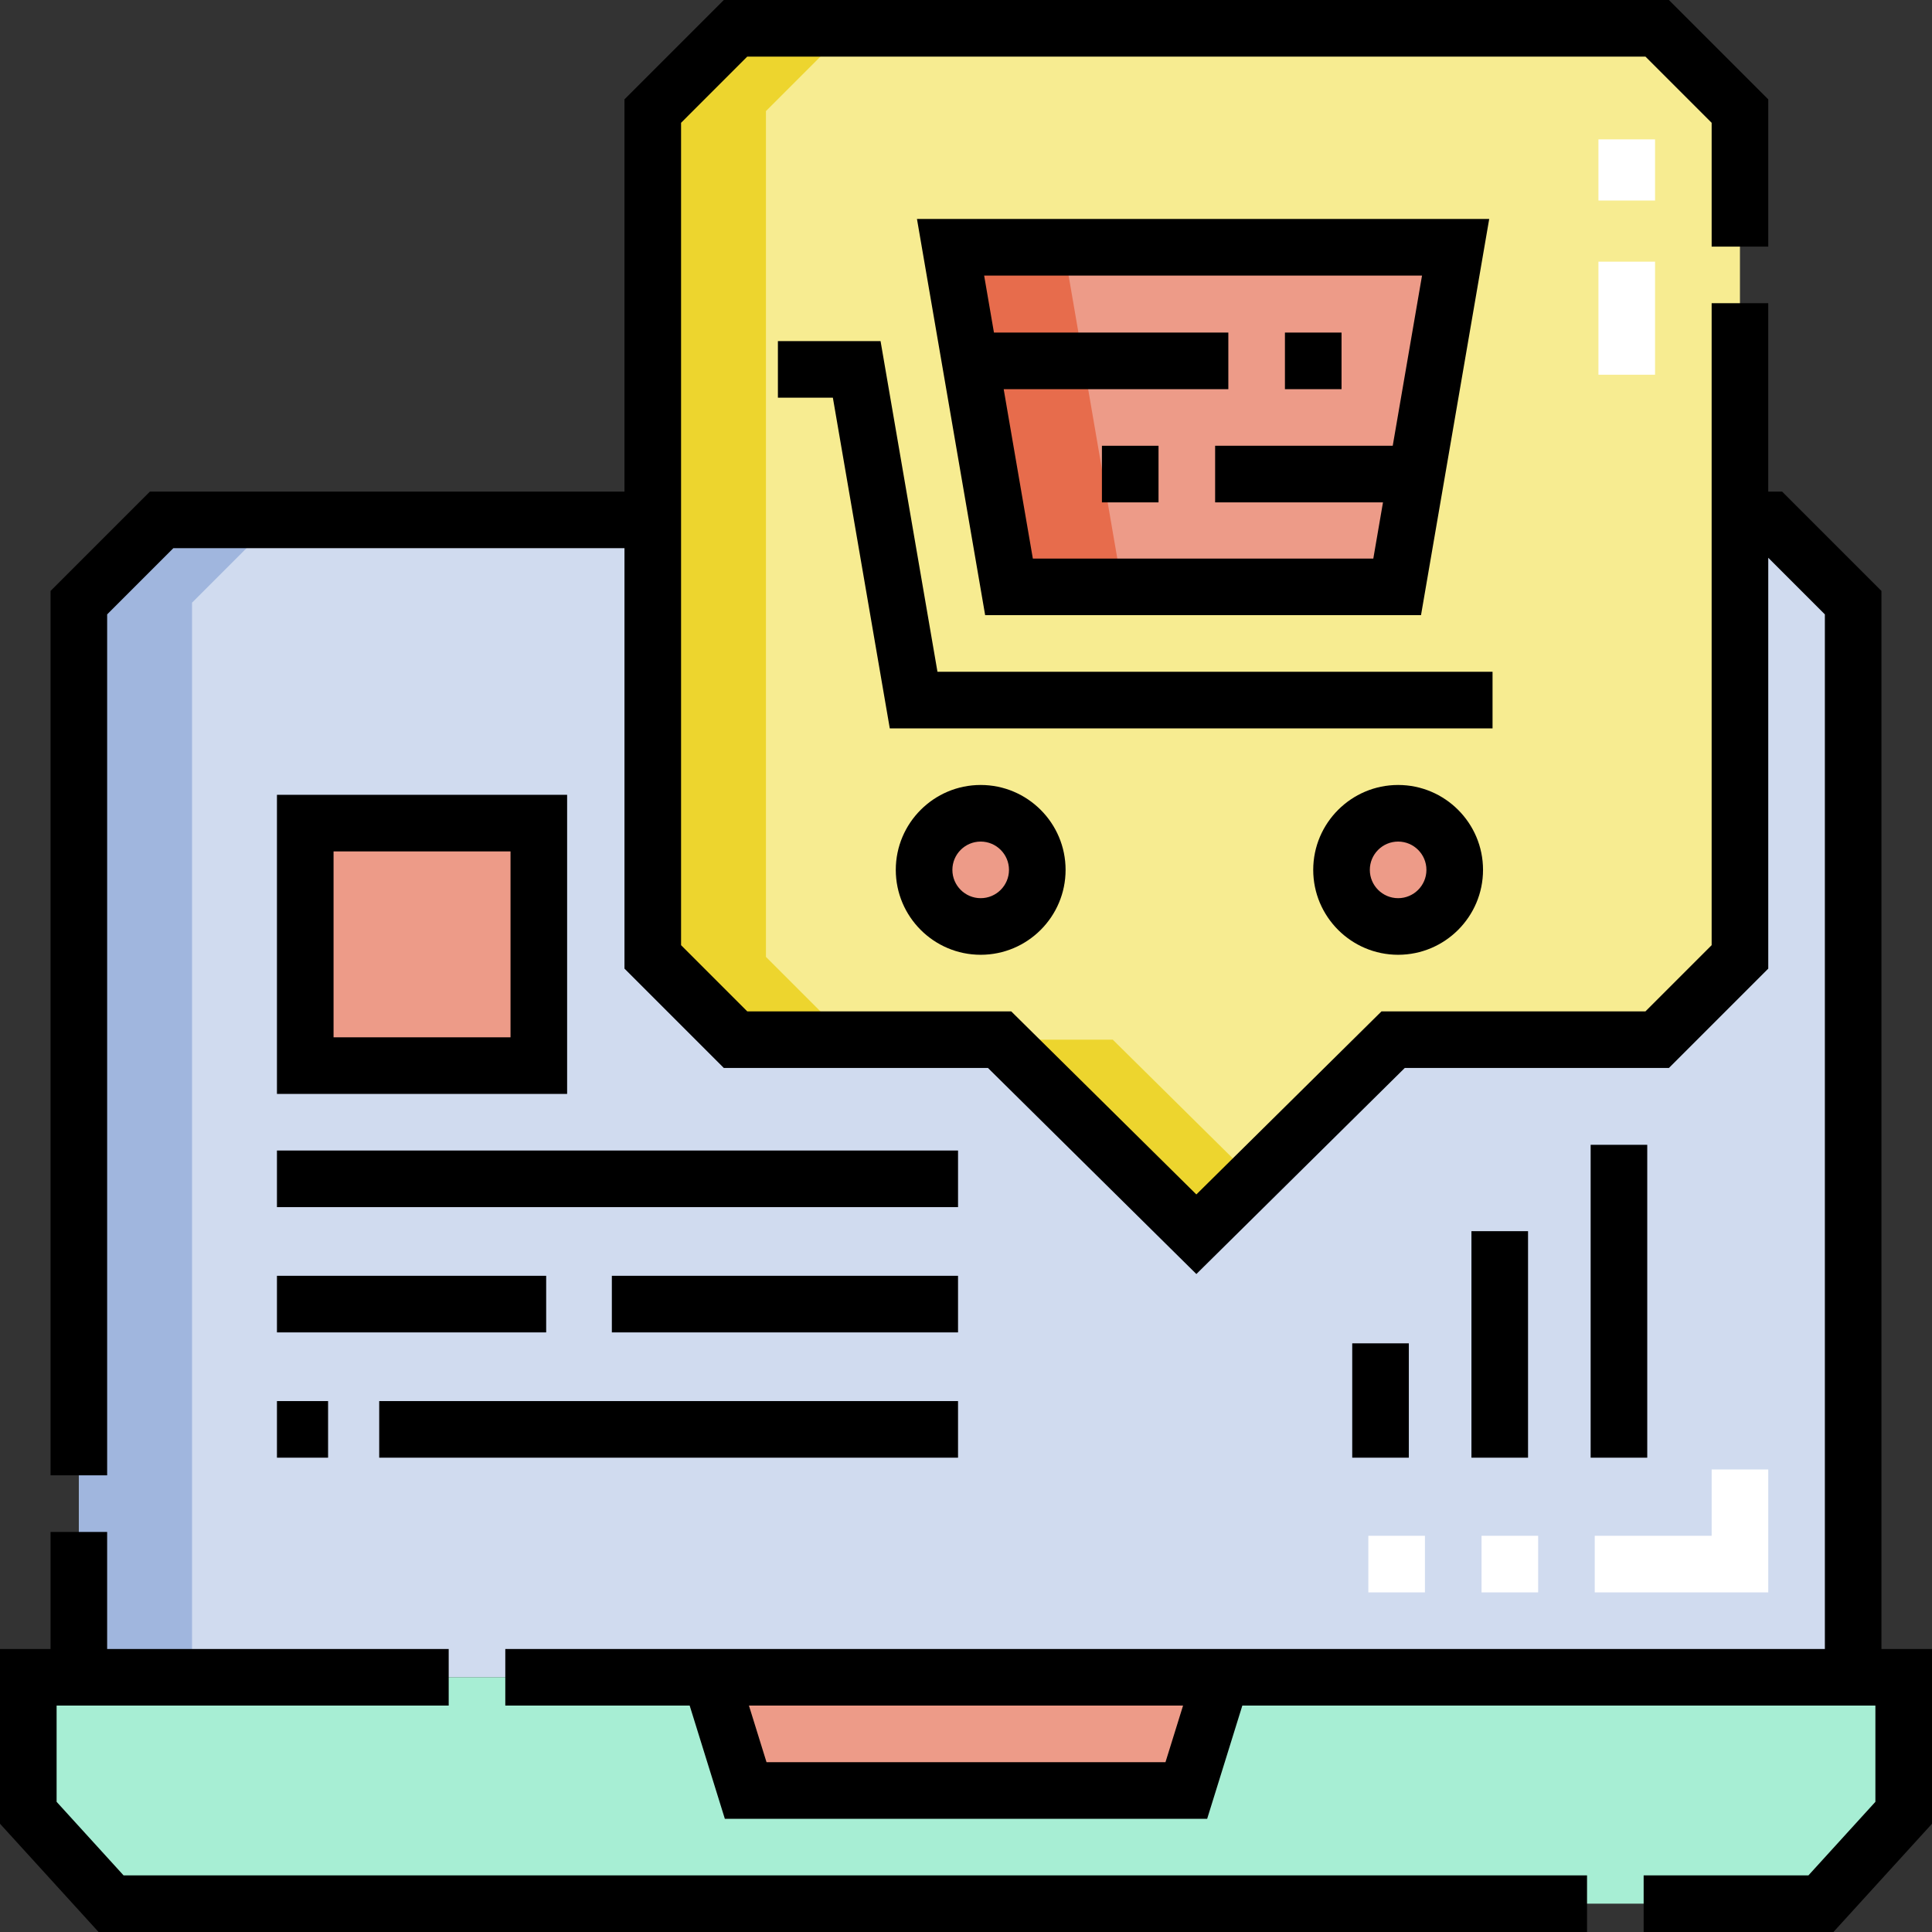 <svg id="Capa_1" enable-background="new 0 0 512.004 512.004" height="512" viewBox="0 0 512.004 512.004" width="512" xmlns="http://www.w3.org/2000/svg"><rect x="0" y="0" width="512.004" height="512.004" fill="#333333" stroke="none"/><g><g><g clip-rule="evenodd" fill-rule="evenodd"><path d="m188.297 444.503 9.318 30h116.775l9.317-30z" fill="#ed9b88"/><path d="m323.707 444.503-9.317 30h29.995l9.317-30c264.234-.004 112.991-.003-29.995 0zm-316.203 35.903 21.935 24.097h29.996l-21.936-24.097v-35.906h-29.995z" fill="#71e4bf"/><path d="m142.795 282.402h-61.898v-64.269h61.898zm-121.898 138.99v23.108h113.014l54.386.001h135.41l167.4-.001v-284.785l-21.935-21.937h-8.065v115.814l-21.936 21.937h-69.977l-52.145 51.561-52.145-51.561h-69.975l-21.937-21.937v-115.814h-130.16l-21.935 21.937v197.927z" fill="#d0dbef"/><path d="m80.897 218.133h61.898v64.269h-61.898z" fill="#ed9b88"/><path d="m370.265 155.529h-102.866l-15.49-90h133.847zm-14.746 75c0-8.284 6.714-14.999 15-14.999 8.284 0 15 6.715 15 14.999 0 8.285-6.716 15-15 15-8.286-.001-15-6.715-15-15zm-182.526 23.062 21.936 21.937h69.975l52.145 51.56 52.145-51.56h69.977l21.936-21.937v-224.153l-21.936-21.936h-244.242l-21.936 21.936zm86.901-38.061c8.284 0 15 6.715 15 14.999 0 8.285-6.716 15-15 15-8.286 0-15-6.714-15-15 0-8.284 6.714-14.999 15-14.999z" fill="#f7ec91"/><path d="m251.908 65.529 15.491 90h102.865l15.492-90z" fill="#ed9b88"/><path d="m244.894 230.528c0 8.287 6.714 14.999 15 14.999 8.284 0 15-6.713 15-14.999 0-8.284-6.716-14.999-15-14.999-8.286 0-15 6.715-15 14.999z" fill="#ed9b88"/><path d="m355.519 230.528c0 8.287 6.714 14.999 15 14.999 8.284 0 15-6.713 15-14.999 0-8.284-6.716-14.999-15-14.999-8.286 0-15 6.715-15 14.999z" fill="#ed9b88"/><path d="m7.504 480.406 21.936 24.096 360.7-.002h69.375l23.05.002 21.935-24.096v-35.906h-13.392l-167.401.001-9.317 30h-116.775l-9.318-30c-55.8-.003-111.601-.001-167.4-.001h-13.393z" fill="#a7eed4"/><path d="m20.897 159.715v284.785h16.603 13.392v-284.785l21.936-21.937h-29.995z" fill="#a0b6de"/><path d="m172.992 29.437v108.34 115.814l21.937 21.937h29.995l-21.937-21.937v-115.814-108.34l21.937-21.936h-29.995z" fill="#edd52e"/><path d="m264.904 275.528 52.145 51.561 14.998-14.83-37.148-36.731z" fill="#edd52e"/><path d="m251.908 65.529 15.491 90h29.996c-5.164-30-10.328-59.999-15.492-89.999z" fill="#e76c4c"/></g><g><path d="m438.609 99.308h-15v-29.962h15zm0-46.167h-15v-16.206h15z" fill="#fff"/></g><g><path d="m392.627 407.003h15v15h-15z" fill="#fff"/></g><g><path d="m468.608 422.003h-45.981v-15h30.981v-17.57h15z" fill="#fff"/></g><g><path d="m362.627 407.003h15v15h-15z" fill="#fff"/></g></g><g><path d="m73.395 304.903h180.497v15h-180.497z"/><path d="m498.609 437.003v-280.395l-26.329-26.331h-3.672v-49.923h-15v170.131l-17.543 17.543h-69.952l-49.063 48.514-49.063-48.514h-69.953l-17.542-17.543v-217.942l17.541-17.543h238.032l17.543 17.543v32.811h15v-39.024l-26.33-26.33h-250.458l-26.329 26.33v103.947h-125.766l-26.33 26.331v234.373h15v-228.16l17.543-17.544h119.554v111.421l26.329 26.33h70.002l55.228 54.608 55.228-54.608h70.001l26.33-26.33v-108.88l15.001 15.003v274.182h-349.701v15h48.862l9.32 30.001h127.821l9.319-30.001h167.77v25.503l-17.75 19.498h-43.667v15h50.296l26.121-28.693v-46.308zm-189.743 30.001h-105.727l-4.66-15.001h115.047z"/><path d="m15.002 477.506v-25.503h103.908v-15h-90.515v-31.022h-15v31.022h-13.393v46.308l26.122 28.693h394.461v-15h-387.832z"/><path d="m395.542 178.028h-147.102l-15.082-87.631h-27.205v15h14.567l15.082 87.631h159.74z"/><path d="m376.585 163.028 18.073-105h-151.651l18.072 105zm.27-90-7.764 45.107h-47.068v15h44.486l-2.563 14.893h-90.229l-7.726-44.892h59.534v-15h-62.115l-2.6-15.108z"/><path d="m340.523 88.136h15.001v15h-15.001z"/><path d="m292.023 118.135h15.001v15h-15.001z"/><path d="m162.148 338.103h91.743v15h-91.743z"/><path d="m73.396 338.103h71.347v15h-71.347z"/><path d="m73.396 371.304h13.55v15h-13.55z"/><path d="m100.494 371.304h153.396v15h-153.396z"/><path d="m389.95 326.276h15v60.028h-15z"/><path d="m358.358 356.002h15v30.302h-15z"/><path d="m421.541 303.388h15v82.917h-15z"/><path d="m73.396 210.634v79.269h76.898v-79.269zm61.898 64.269h-46.898v-49.269h46.898z"/><path d="m348.02 230.528c0 12.406 10.094 22.5 22.5 22.5s22.5-10.093 22.5-22.5-10.093-22.5-22.499-22.5c-12.408.002-22.501 10.095-22.501 22.5zm30 0c0 4.135-3.364 7.5-7.5 7.5s-7.5-3.364-7.5-7.5 3.365-7.5 7.501-7.5c4.134.001 7.499 3.365 7.499 7.5z"/><path d="m237.394 230.528c0 12.406 10.094 22.5 22.5 22.5s22.5-10.093 22.5-22.5-10.094-22.5-22.5-22.5c-12.407.002-22.5 10.095-22.5 22.5zm30 0c0 4.135-3.364 7.5-7.5 7.5s-7.5-3.364-7.5-7.5 3.364-7.5 7.5-7.5 7.5 3.365 7.5 7.5z"/></g></g></svg>